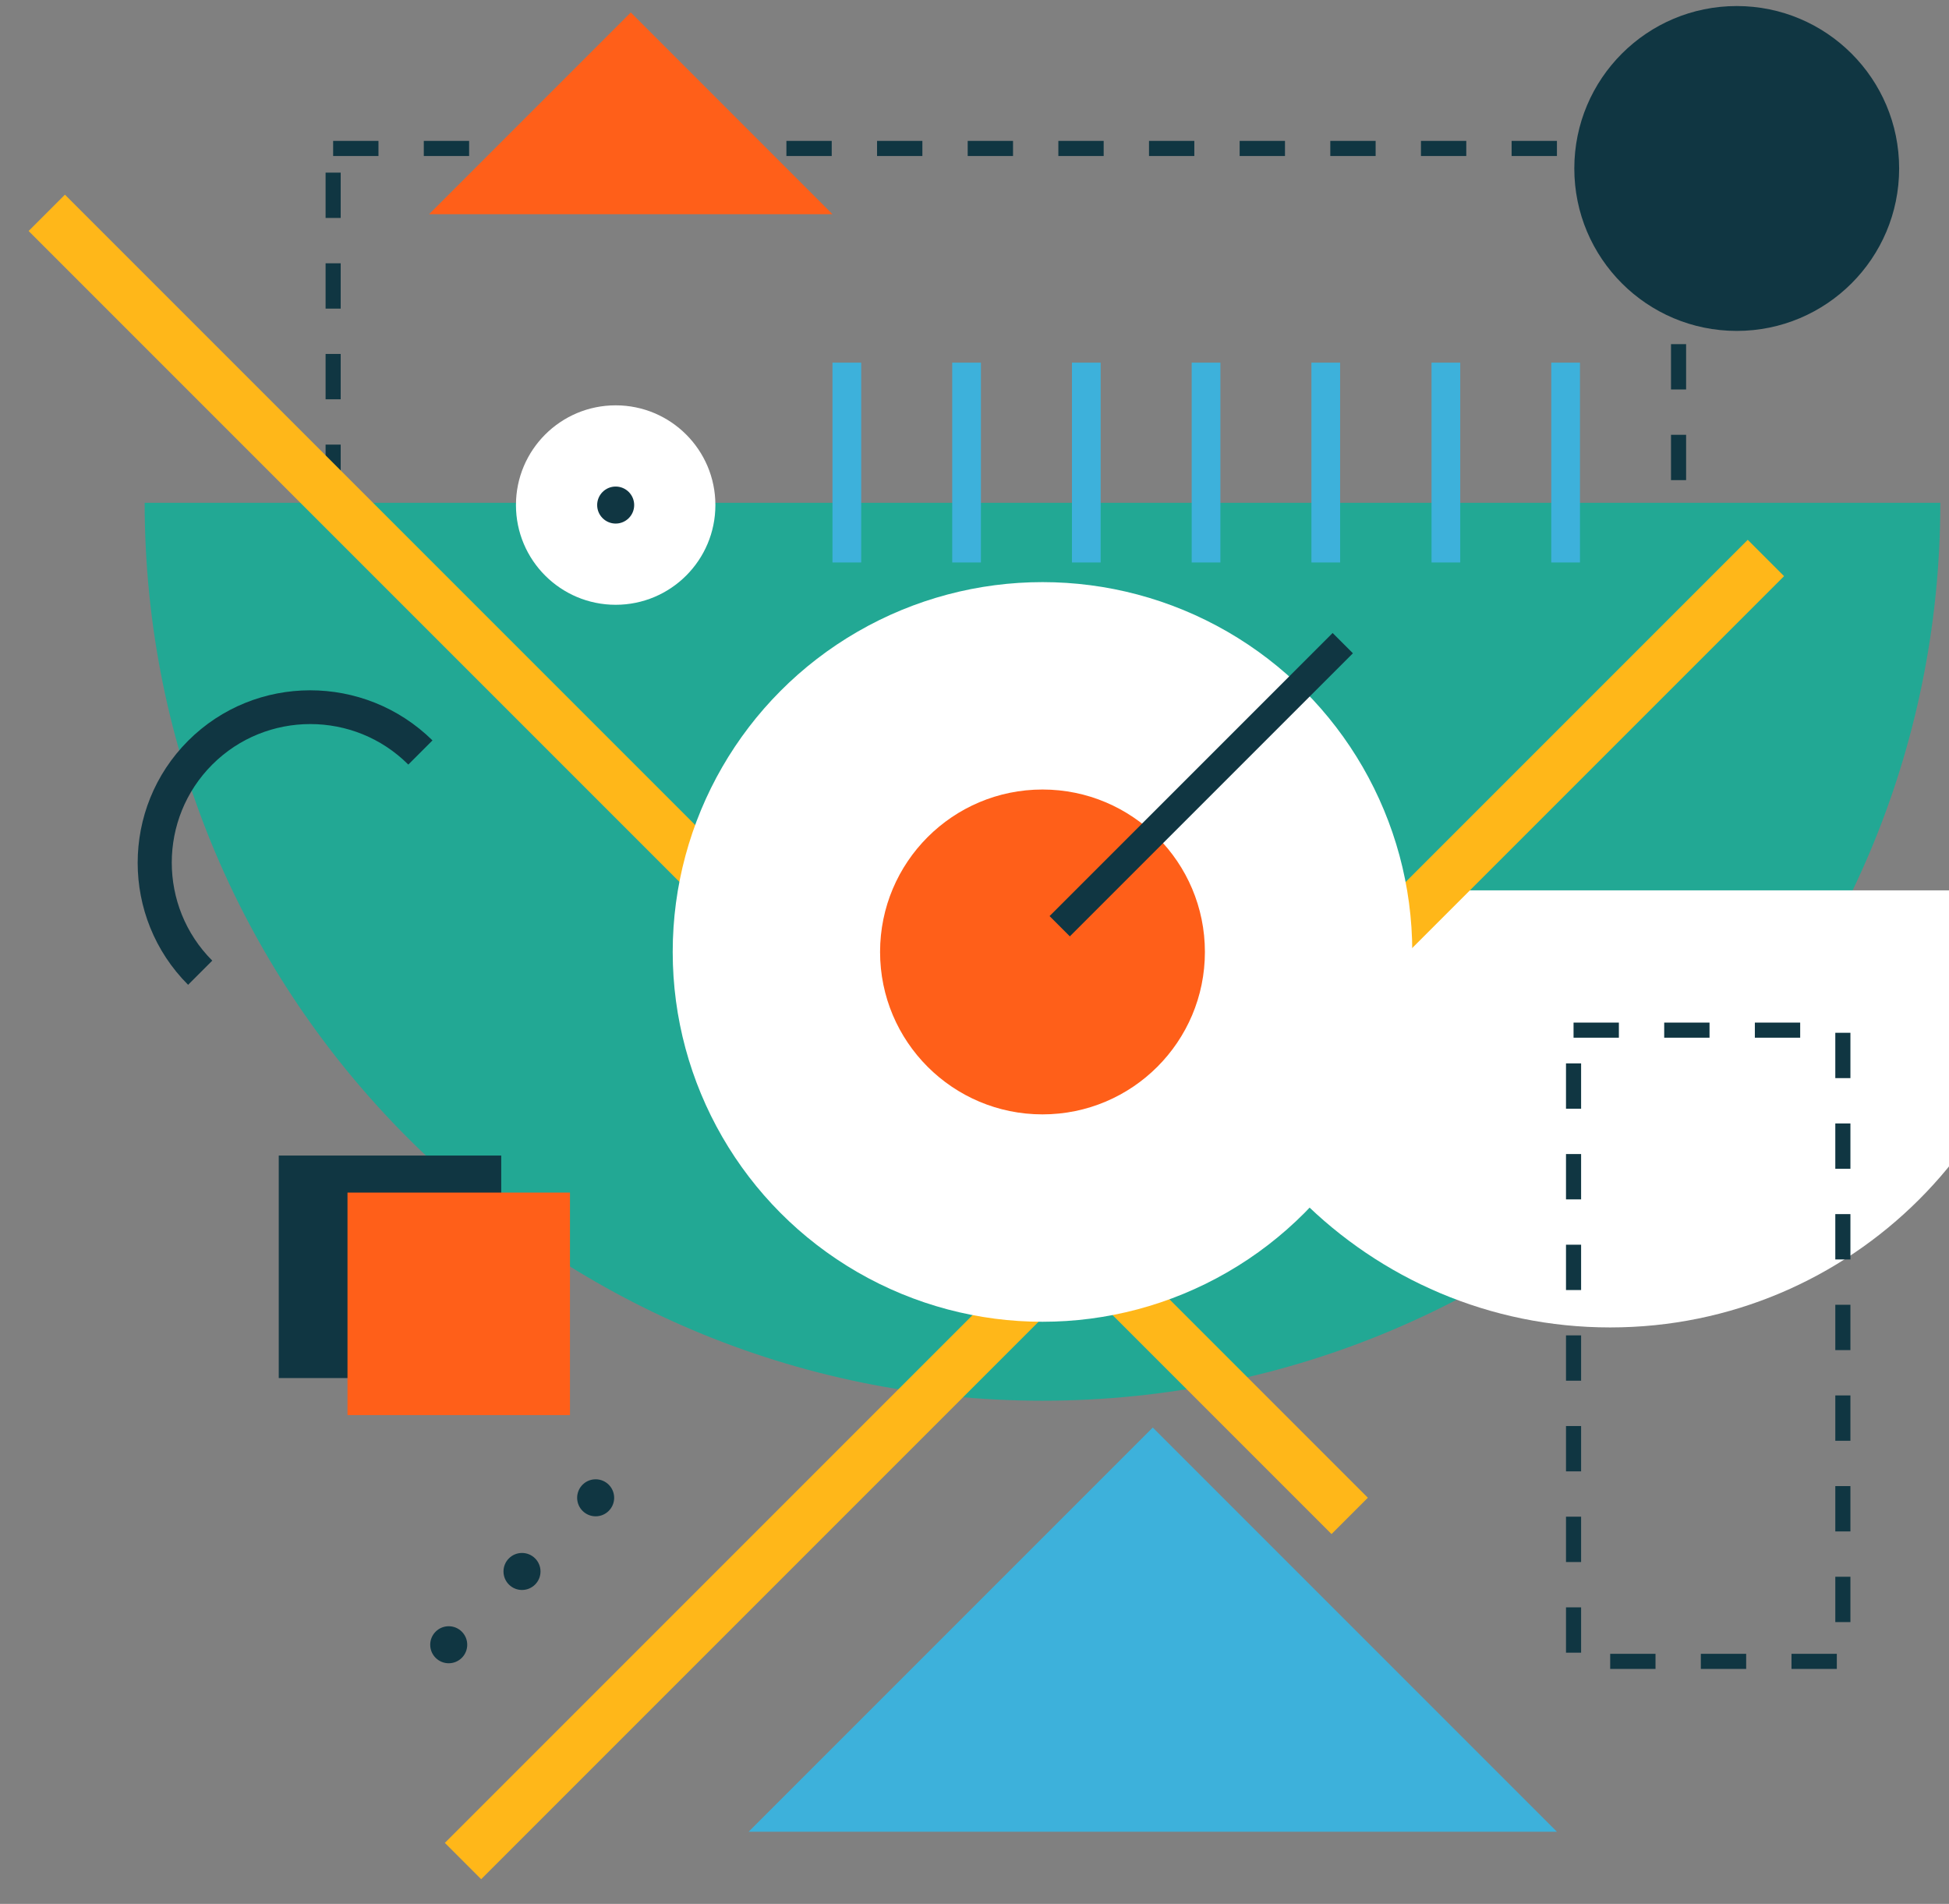 <?xml version="1.0" encoding="utf-8"?>
<!-- Generator: Adobe Illustrator 27.3.1, SVG Export Plug-In . SVG Version: 6.00 Build 0)  -->
<svg version="1.1" id="Layer_1" xmlns="http://www.w3.org/2000/svg" xmlns:xlink="http://www.w3.org/1999/xlink" x="0px" y="0px"
	 viewBox="0 0 516 504" style="enable-background:new 0 0 516 504;" xml:space="preserve">
<rect x="0" y="0" width="516" height="504" fill="#808080" stroke="none"/>
<style type="text/css">
	.st0{fill:none;stroke:#103642;stroke-width:4;stroke-miterlimit:10;stroke-dasharray:12;}
	.st1{fill:#FF5F19;}
	.st2{fill:#22A894;}
	.st3{fill:#103642;}
	.st4{fill:#FFB719;}
	.st5{fill:#3DB1DB;}
	.st6{fill:#FFFFFF;}
</style>
<rect x="88.2" y="39.3" class="st0" width="356.2" height="217"/>
<polygon class="st1" points="220.4,56.7 113.6,56.7 167,3.3 "/>
<path class="st2" d="M513.7,133.1c0,131.3-106.4,237.7-237.7,237.7S38.3,264.4,38.3,133.1H513.7z"/>
<circle class="st3" cx="459.8" cy="44.6" r="43"/>
<rect x="178.1" y="-15.1" transform="matrix(0.707 -0.707 0.707 0.707 -107.661 197.743)" class="st4" width="13.6" height="487.9"/>
<rect x="73.8" y="305.9" class="st3" width="58.9" height="58.9"/>
<rect x="92" y="315.7" class="st1" width="58.9" height="58.9"/>
<rect x="220.4" y="96" class="st5" width="7.6" height="52.9"/>
<rect x="252.1" y="96" class="st5" width="7.6" height="52.9"/>
<rect x="283.8" y="96" class="st5" width="7.6" height="52.9"/>
<rect x="315.5" y="96" class="st5" width="7.6" height="52.9"/>
<rect x="347.2" y="96" class="st5" width="7.6" height="52.9"/>
<rect x="379" y="96" class="st5" width="7.6" height="52.9"/>
<rect x="410.7" y="96" class="st5" width="7.6" height="52.9"/>
<path class="st6" d="M542,235.7c0,63.9-51.8,115.7-115.7,115.7s-115.7-51.8-115.7-115.7H542z"/>
<rect x="51.2" y="313.4" transform="matrix(0.707 -0.707 0.707 0.707 -139.999 302.471)" class="st4" width="487.9" height="13.6"/>
<polygon class="st5" points="412.2,484.9 198.2,484.9 305.2,377.9 "/>
<path class="st3" d="M49.8,196.1c-17.8,17.8-17.8,46.8,0,64.6l6.4-6.4c-14.3-14.3-14.3-37.6,0-51.9c14.3-14.3,37.6-14.3,51.9,0
	l6.4-6.4C96.5,178.3,67.6,178.3,49.8,196.1z"/>
<rect x="416.6" y="272.7" class="st0" width="71.3" height="167.1"/>
<circle class="st6" cx="163" cy="133.7" r="26.4"/>
<circle class="st6" cx="276" cy="252" r="97.9"/>
<circle class="st1" cx="276" cy="252" r="43"/>
<circle class="st3" cx="118.8" cy="435.4" r="4.9"/>
<circle class="st3" cx="138.2" cy="416" r="4.9"/>
<circle class="st3" cx="157.7" cy="396.5" r="4.9"/>
<circle class="st3" cx="163" cy="133.7" r="4.9"/>
<rect x="265.1" y="203.9" transform="matrix(0.707 -0.707 0.707 0.707 -53.711 285.773)" class="st3" width="106" height="7.6"/>
</svg>
